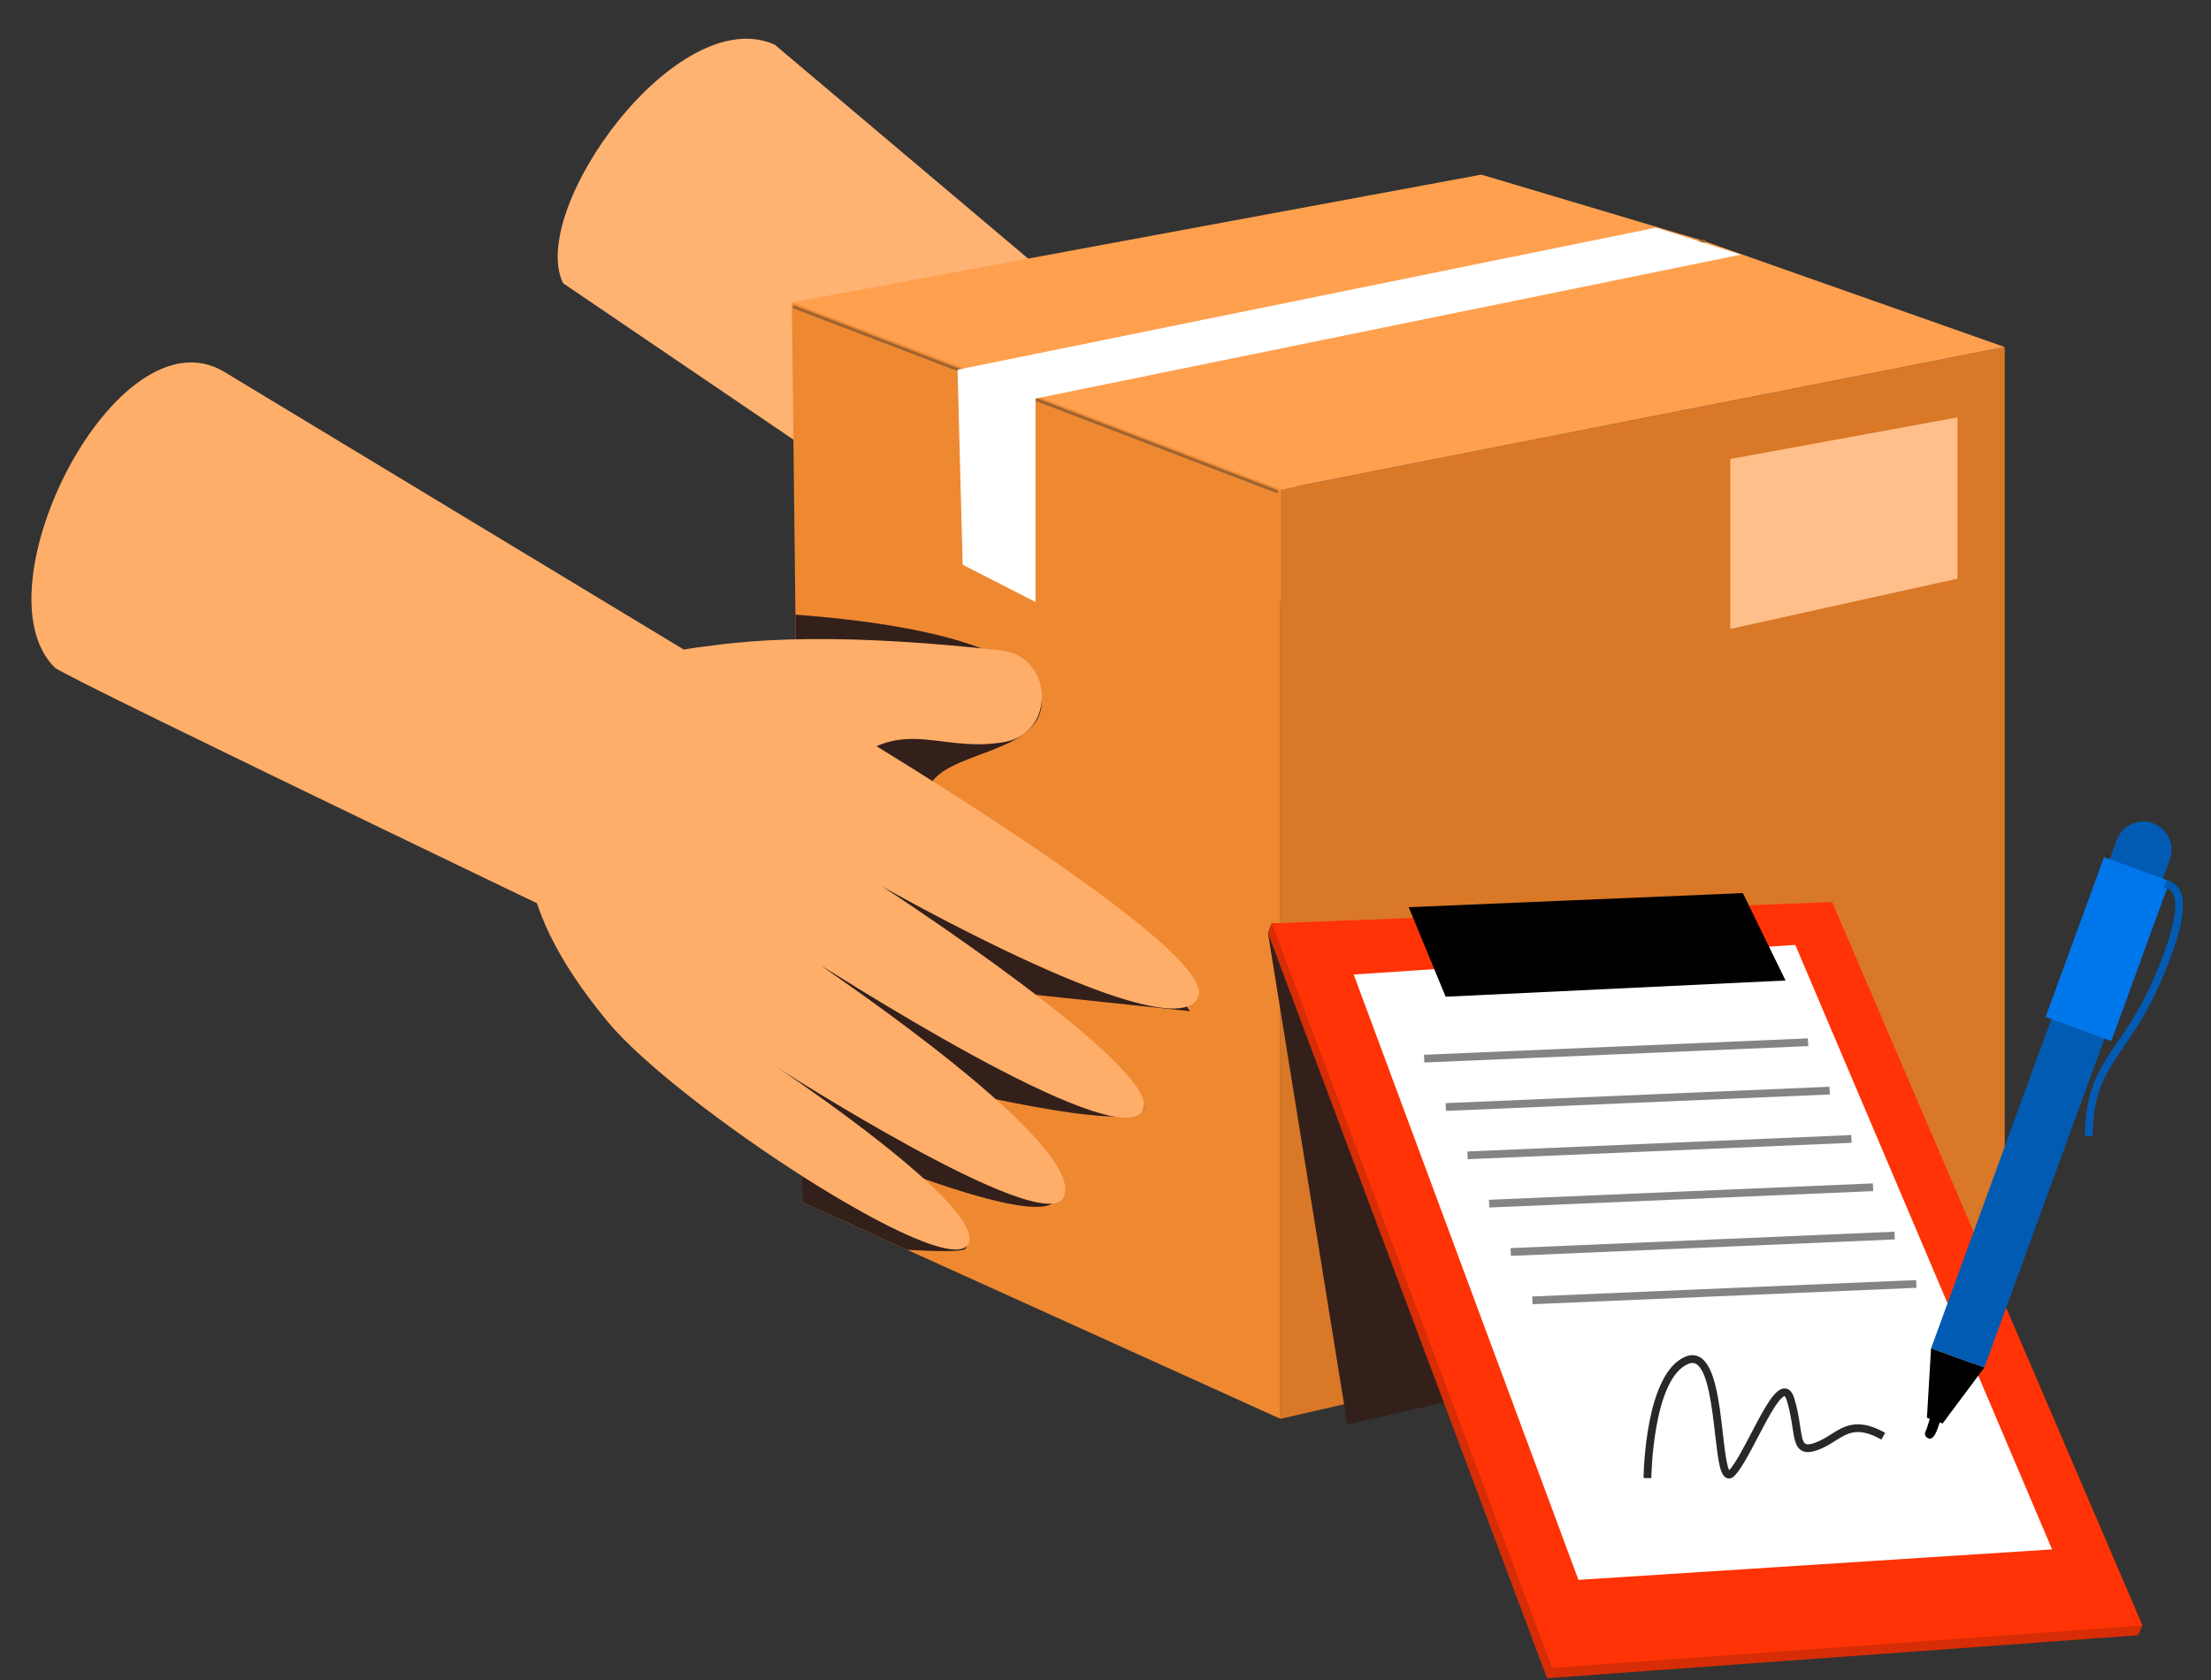<svg width="50" height="38" viewBox="0 0 50 38" fill="none" xmlns="http://www.w3.org/2000/svg">
<rect x="0" y="0" width="50" height="38" fill="#333333" stroke="none"/>
<path d="M27.331 16.321L12.732 6.405C11.929 4.739 15.317 0.021 17.521 1.011L30.099 11.633L27.331 16.321Z" fill="#FFB373"/>
<path d="M28.957 32.092L45.335 28.339V7.849L28.957 11.071V32.092Z" fill="#D97826"/>
<path d="M45.332 7.849L38.54 5.454L33.5 3.95L17.906 6.84L28.954 11.071L45.332 7.849Z" fill="#FFA04F"/>
<path d="M28.955 11.07V32.092L20.52 28.271L18.144 27.194L17.982 13.349L17.906 6.84L28.955 11.07Z" fill="#EE8932"/>
<path d="M22.425 8.687C22.427 8.687 22.429 8.686 22.431 8.686L38.546 5.487C38.563 5.484 38.574 5.466 38.571 5.448C38.568 5.43 38.552 5.418 38.535 5.422L22.42 8.621C22.403 8.624 22.392 8.641 22.395 8.659C22.398 8.675 22.411 8.687 22.425 8.687Z" fill="#9E6331"/>
<path d="M28.87 11.151C28.882 11.151 28.894 11.142 28.898 11.128C28.904 11.111 28.896 11.092 28.88 11.086L17.971 6.915C17.955 6.909 17.937 6.918 17.931 6.936C17.926 6.953 17.934 6.972 17.95 6.978L28.86 11.149C28.863 11.15 28.866 11.151 28.87 11.151Z" fill="#9E6331"/>
<path d="M39.367 5.76L23.417 9.015V13.616L21.77 12.774L21.654 8.363L37.449 5.149L39.367 5.76Z" fill="white"/>
<path d="M25.85 25.112C25.472 25.633 21.164 24.556 21.164 24.556C21.164 24.556 24.37 26.857 23.788 27.226C23.209 27.595 20.281 26.435 20.281 26.435C20.281 26.435 22.214 28.104 21.799 28.264C21.673 28.313 21.166 28.305 20.52 28.271L18.144 27.194L17.988 13.903C22.448 14.235 23.556 15.228 23.559 15.859C23.564 17.09 21.275 16.968 20.992 17.851C20.709 18.734 25.61 20.78 26.908 22.872L22.214 22.375C22.214 22.375 26.227 24.591 25.85 25.112Z" fill="#33201B"/>
<path d="M15.032 14.803C16.851 14.355 19.423 14.355 22.633 14.712C23.825 14.845 23.89 16.574 22.709 16.785C22.694 16.788 22.678 16.791 22.663 16.793C21.104 17.038 20.311 16.052 18.794 17.656C16.778 19.787 14.205 18.794 13.72 17.65C13.394 16.882 13.743 15.057 15.032 14.803Z" fill="#FFAE69"/>
<path d="M16.039 14.616C14.783 14.716 13.033 15.337 12.435 16.798C11.72 18.545 11.398 20.273 13.741 23.108C15.281 24.973 21.399 28.999 21.892 28.146C22.358 27.338 17.698 24.224 17.581 24.148C17.465 24.072 23.609 28.036 24.054 27.078C24.602 25.9 18.749 21.988 18.592 21.858C18.436 21.73 25.273 26.189 25.848 25.113C26.336 24.2 19.946 20.048 19.946 20.048C19.946 20.048 26.598 23.838 27.1 22.541C27.598 21.25 16.039 14.616 16.039 14.616Z" fill="#FFAE69"/>
<path d="M15.925 22.246C15.925 22.246 1.46 15.32 1.242 15.102C-0.573 13.332 2.653 6.963 5.07 8.41L18.786 16.701L15.925 22.246Z" fill="#FFAE69"/>
<path d="M44.267 9.441V13.089L39.129 14.226V10.382L44.267 9.441Z" fill="#FFBF8A"/>
<path d="M28.674 21.105L30.469 32.221L38.997 30.267L31.246 20.885H28.76L28.674 21.105Z" fill="#33201B"/>
<path d="M28.76 20.885L28.674 21.105L34.985 37.96L48.353 36.988L48.451 36.768L28.76 20.885Z" fill="#D62D06"/>
<path d="M28.762 20.885L35.101 37.727L48.452 36.768L41.433 20.404L28.762 20.885Z" fill="#FF3305"/>
<path d="M40.599 21.373L46.406 35.046L35.695 35.735L30.613 22.043L40.599 21.373Z" fill="white"/>
<path d="M31.857 20.52L32.692 22.545L40.379 22.178L39.413 20.201L31.857 20.52Z" fill="black"/>
<path d="M40.884 23.487L32.203 23.858L32.211 24.033L40.892 23.662L40.884 23.487Z" fill="#848484"/>
<path d="M41.373 24.581L32.691 24.952L32.699 25.127L41.38 24.756L41.373 24.581Z" fill="#848484"/>
<path d="M41.865 25.674L33.184 26.045L33.191 26.22L41.872 25.849L41.865 25.674Z" fill="#848484"/>
<path d="M42.353 26.767L33.672 27.138L33.679 27.313L42.361 26.942L42.353 26.767Z" fill="#848484"/>
<path d="M42.842 27.86L34.16 28.231L34.168 28.407L42.849 28.035L42.842 27.86Z" fill="#848484"/>
<path d="M43.332 28.954L34.65 29.325L34.658 29.5L43.339 29.129L43.332 28.954Z" fill="#848484"/>
<path d="M39.1 33.442C39.084 33.442 39.07 33.439 39.057 33.435C38.901 33.385 38.861 33.095 38.786 32.444C38.717 31.838 38.622 31.009 38.358 30.852C38.308 30.822 38.253 30.82 38.185 30.848C37.377 31.171 37.344 33.411 37.343 33.434L37.168 33.432C37.169 33.335 37.204 31.051 38.12 30.685C38.239 30.637 38.35 30.643 38.448 30.702C38.786 30.903 38.879 31.711 38.961 32.423C38.996 32.734 39.044 33.152 39.105 33.255C39.106 33.253 39.108 33.251 39.109 33.25C39.25 33.093 39.428 32.75 39.602 32.419C39.937 31.777 40.153 31.384 40.373 31.405C40.514 31.419 40.563 31.584 40.579 31.638C40.651 31.876 40.683 32.089 40.709 32.26C40.739 32.46 40.762 32.618 40.827 32.657C40.864 32.68 40.936 32.673 41.04 32.636C41.178 32.588 41.294 32.514 41.407 32.443C41.705 32.255 42.013 32.061 42.632 32.409L42.546 32.562C42.018 32.265 41.79 32.409 41.501 32.591C41.38 32.668 41.254 32.747 41.097 32.802C40.938 32.858 40.823 32.859 40.736 32.807C40.601 32.726 40.574 32.541 40.535 32.286C40.51 32.121 40.479 31.915 40.411 31.689C40.383 31.593 40.356 31.58 40.356 31.58C40.356 31.58 40.292 31.578 40.126 31.836C40.011 32.014 39.882 32.261 39.757 32.5C39.571 32.856 39.395 33.193 39.24 33.366C39.188 33.425 39.139 33.442 39.1 33.442Z" fill="#282828"/>
<path d="M44.872 30.936L43.67 30.497L47.868 19.002C47.989 18.67 48.356 18.499 48.688 18.62C49.02 18.741 49.191 19.109 49.07 19.441L44.872 30.936Z" fill="#025BB3"/>
<path d="M47.58 19.389L46.26 23.003L47.746 23.546L49.066 19.931L47.58 19.389Z" fill="#0076EB"/>
<path d="M47.326 25.701L47.15 25.7C47.152 24.643 47.471 24.178 47.874 23.588C48.13 23.215 48.419 22.793 48.708 22.126C49.231 20.918 49.237 20.431 49.15 20.235C49.102 20.128 49.024 20.102 48.961 20.081C48.952 20.078 48.944 20.075 48.936 20.072L48.996 19.908C49.003 19.91 49.01 19.912 49.017 19.915C49.092 19.94 49.231 19.987 49.31 20.163C49.459 20.5 49.315 21.165 48.868 22.196C48.573 22.878 48.279 23.308 48.019 23.687C47.618 24.274 47.328 24.698 47.326 25.701Z" fill="#025BB3"/>
<path d="M43.576 32.069L43.93 32.198C44.048 32.04 44.739 31.114 44.872 30.936L43.669 30.497C43.656 30.727 43.588 31.865 43.576 32.069Z" fill="black"/>
<path d="M43.606 32.533C43.547 32.512 43.517 32.446 43.538 32.387C43.609 32.304 43.702 31.643 43.898 31.733C43.957 31.755 43.987 31.82 43.966 31.879C43.895 31.963 43.802 32.624 43.606 32.533Z" fill="black"/>
</svg>
